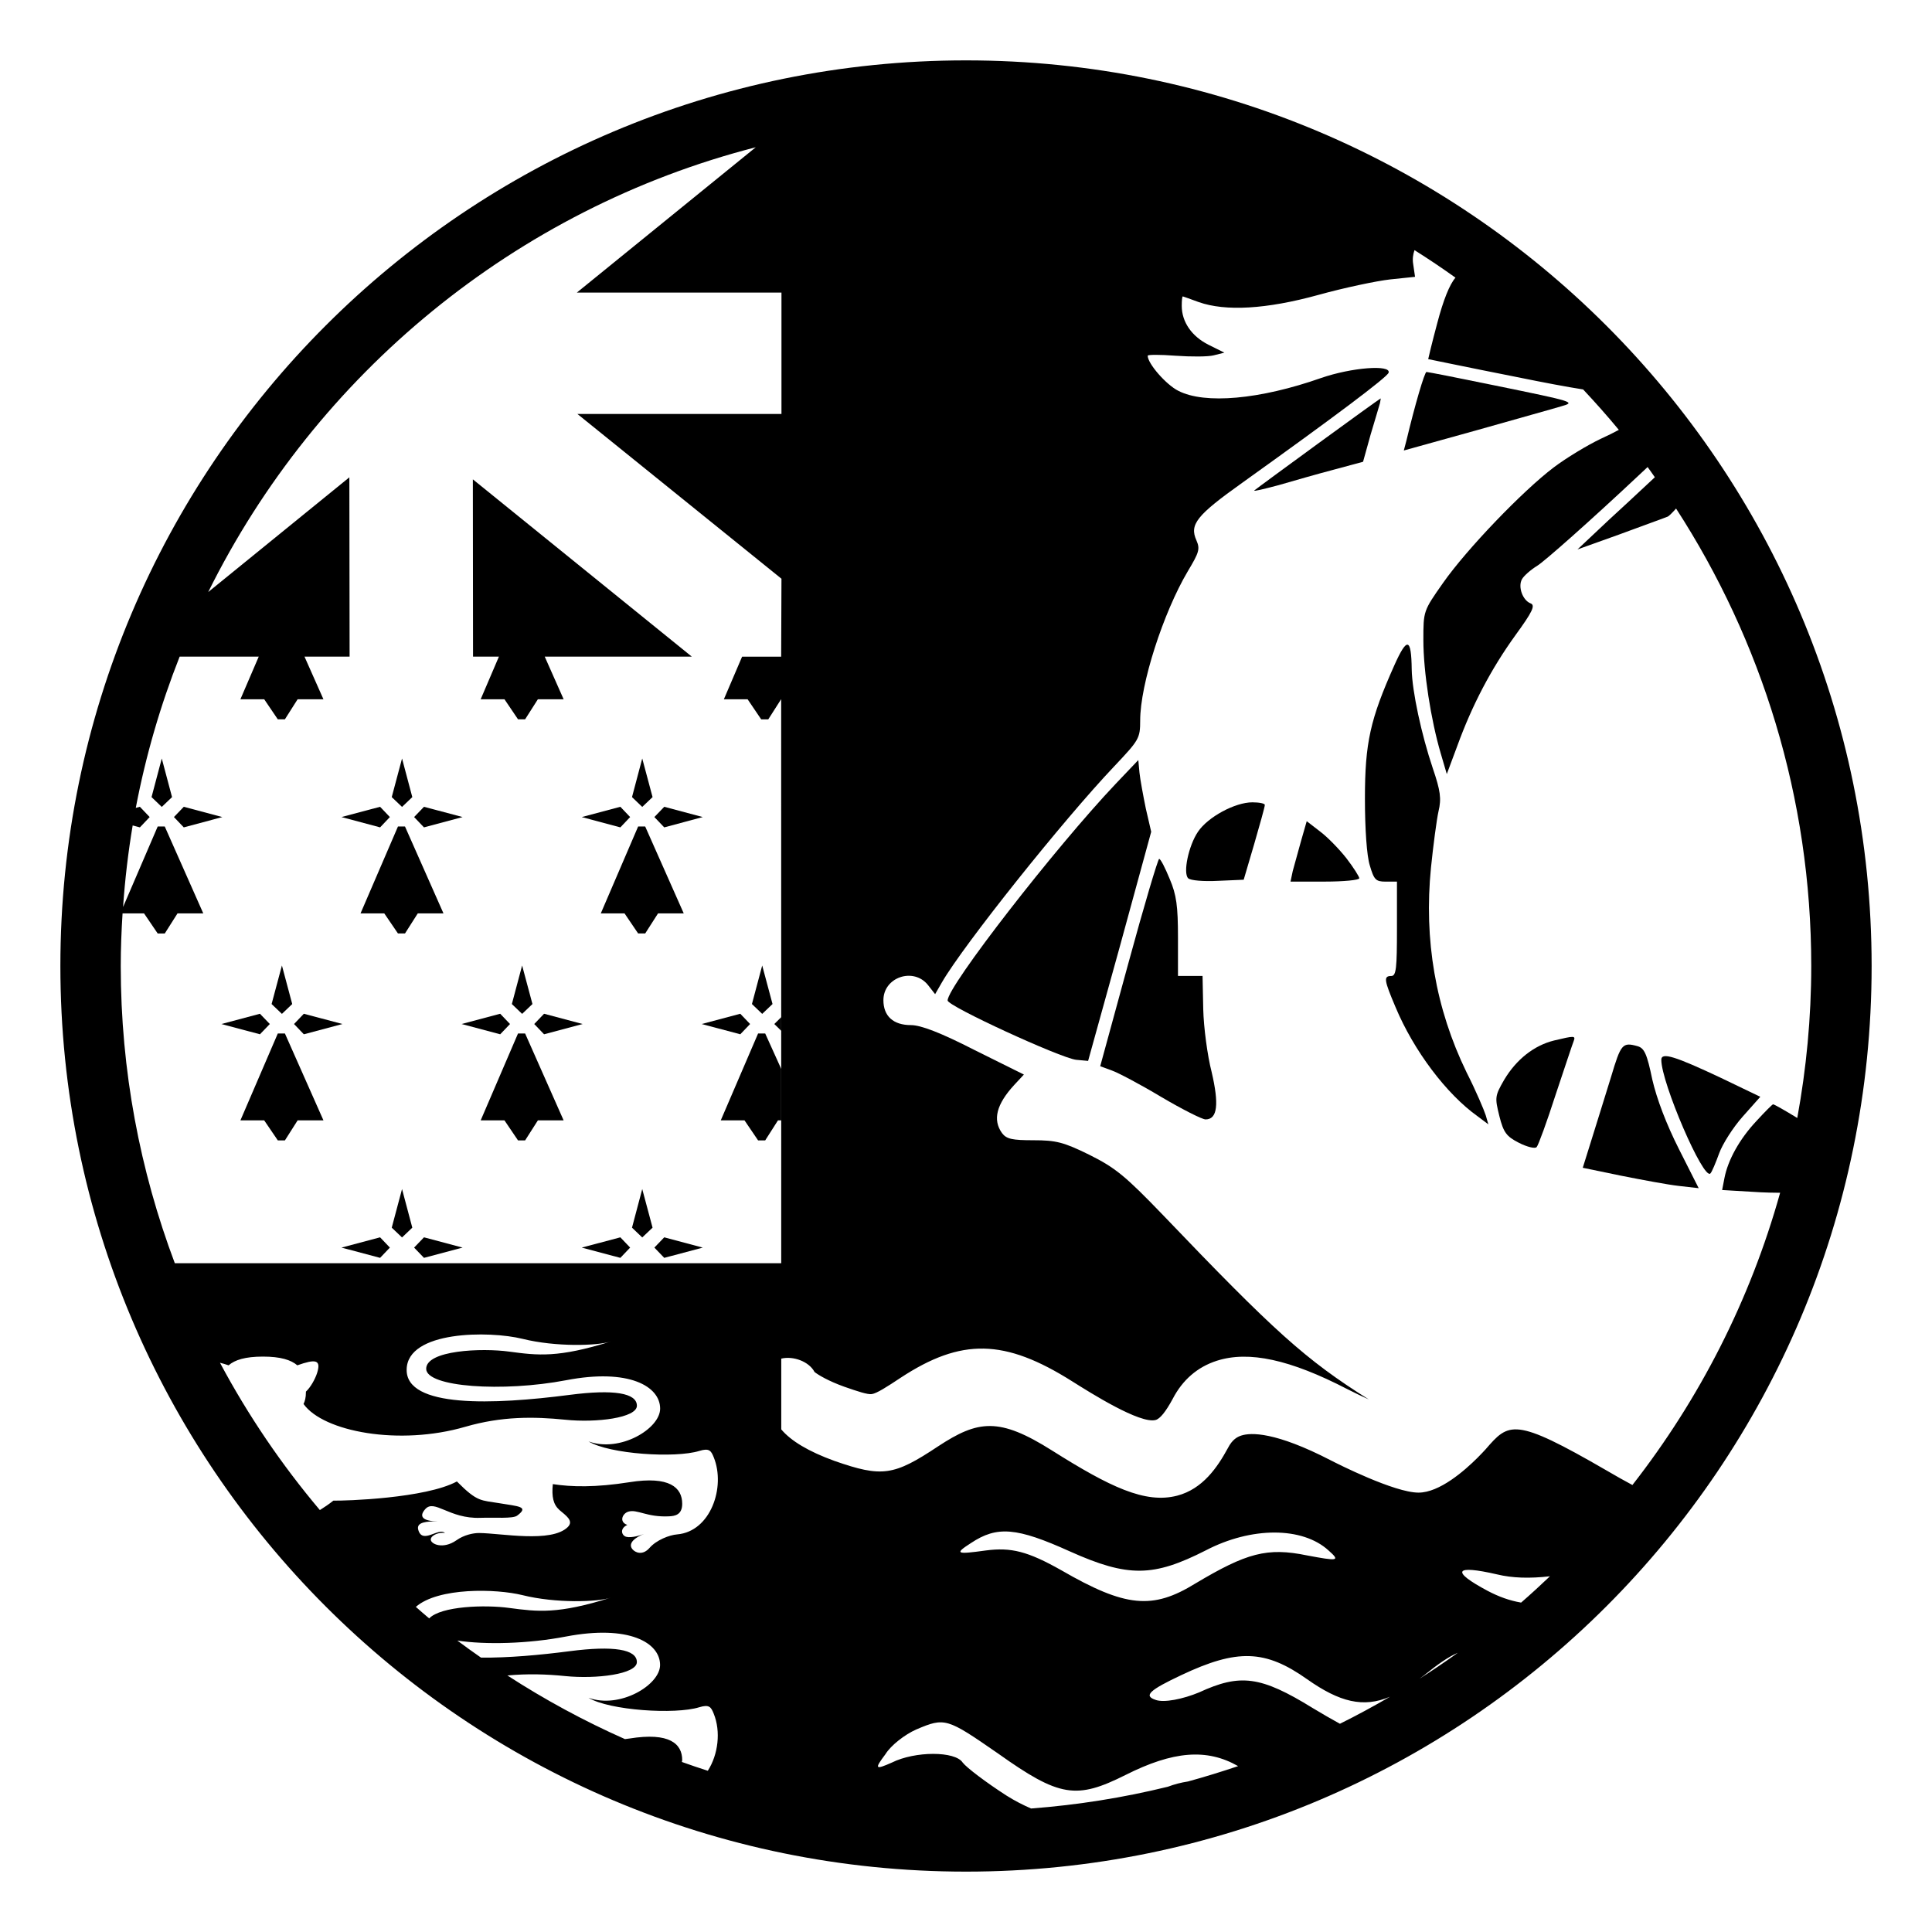 <svg xmlns="http://www.w3.org/2000/svg" viewBox="0 0 64 64" enable-background="new 0 0 64 64"><path d="m58.312 36.333l-1.302-.626c-1.514-.713-1.977-.863-1.977-.6 0 .763 1.402 4.014 1.627 3.764.05-.051.175-.351.288-.662.113-.313.463-.864.787-1.227l.577-.649"/><path d="m54.734 35.759c-.176-.851-.264-1.039-.488-1.103-.501-.139-.551-.075-.876 1.012-.188.615-.476 1.527-.638 2.053l-.301.963 1.276.264c.688.136 1.552.299 1.913.338l.651.074-.651-1.289c-.423-.838-.736-1.663-.886-2.312"/><path d="m38.135 27.554l-.177-.764c-.087-.424-.187-.962-.212-1.199l-.038-.413-.749.787c-2.003 2.113-5.568 6.703-5.568 7.177 0 .188 3.729 1.901 4.255 1.965l.399.037 1.051-3.79 1.039-3.8"/><path d="m43.725 27.541l-.438-.338-.187.651c-.1.363-.227.813-.276 1l-.074.35h1.139c.624 0 1.139-.05 1.139-.111 0-.052-.188-.352-.427-.663-.238-.302-.624-.701-.876-.889"/><path d="m39.859 33.431l-.023-1.101h-.401-.413v-1.275c0-1.039-.05-1.414-.274-1.938-.149-.363-.3-.665-.35-.665-.038 0-.501 1.552-1.015 3.44l-.937 3.428.374.137c.214.074.951.463 1.639.876.701.413 1.363.749 1.477.749.399 0 .449-.512.2-1.575-.139-.538-.263-1.477-.277-2.076"/><path d="m51.719 13.459c.487-.137.438-.15-2.189-.688-1.212-.25-2.227-.449-2.276-.449-.063 0-.388 1.112-.662 2.263l-.089.338 2.426-.674c1.326-.377 2.59-.727 2.79-.79"/><path d="m41.486 26.578c-.575 0-1.476.488-1.802.976-.312.461-.5 1.362-.325 1.539.075.075.514.111.987.086l.853-.037.35-1.189c.188-.651.35-1.225.35-1.289-.001-.049-.186-.086-.413-.086"/><path d="m48.58 35.519c-1.027-2.112-1.415-4.389-1.177-6.778.075-.737.188-1.588.249-1.863.102-.424.063-.688-.188-1.425-.375-1.114-.686-2.552-.699-3.276-.014-1.051-.15-1.089-.576-.138-.799 1.79-.974 2.564-.974 4.416 0 1.012.062 1.899.161 2.212.139.476.199.538.524.538h.376v1.563c0 1.3-.024 1.563-.188 1.563-.264 0-.238.137.138 1.025.6 1.439 1.688 2.889 2.728 3.627l.35.263-.087-.3c-.051-.164-.325-.813-.637-1.427"/><path d="m45.715 13.347l.025-.149c-.039 0-4.092 2.963-4.191 3.05-.024.038.325-.05.801-.175.475-.138 1.301-.375 1.827-.513l.976-.263.25-.899c.149-.49.286-.964.312-1.051"/><path d="m51.48 34.468c-.662.163-1.25.626-1.652 1.302-.311.538-.311.588-.16 1.201.138.549.237.676.65.887.274.139.538.202.586.139.052-.05.34-.838.626-1.727.302-.9.564-1.699.602-1.788.063-.175.024-.175-.652-.014"/><path d="m24.523 34.262l.325-.34-.325-.34-1.279.34z"/><path d="m25.591 33.26l-.342-1.277-.34 1.277.34.326z"/><path d="m17.697 33.922l.326.34 1.278-.34-1.278-.34z"/><path d="m15.291 33.922l1.279.34.325-.34-.325-.34z"/><path d="m16.956 33.26l.34.326.342-.326-.342-1.277z"/><path d="m17.16 34.235l-1.237 2.879h.788l.449.663h.235l.423-.663h.853l-1.276-2.879z"/><path d="m11.344 33.922l-1.279-.34-.325.34.325.34z"/><path d="m8.938 33.922l-.327-.34-1.277.34 1.277.34z"/><path d="m9.68 33.26l-.341-1.277-.342 1.277.342.326z"/><path d="m9.203 34.235l-1.239 2.879h.788l.451.663h.235l.421-.663h.856l-1.277-2.879z"/><path d="m6.088 26.726l-.326.34.326.342 1.277-.342z"/><path d="m5.02 26.405l.339.325.34-.325-.34-1.279z"/><path d="m15.324 27.066l-1.279-.34-.327.34.327.342z"/><path d="m12.915 27.066l-.324-.34-1.279.34 1.279.342z"/><path d="m13.658 26.405l-.34-1.279-.341 1.279.341.325z"/><path d="m13.183 27.379l-1.24 2.879h.787l.453.664h.233l.423-.664h.852l-1.275-2.879z"/><path d="m21.677 27.066l.327.342 1.276-.342-1.276-.34z"/><path d="m20.874 27.066l-.324-.34-1.279.34 1.279.342z"/><path d="m21.617 26.405l-.342-1.279-.339 1.279.339.325z"/><path d="m21.139 30.922h.234l.425-.664h.852l-1.277-2.879h-.234l-1.237 2.879h.787z"/><path d="m13.718 41.328l.327.34 1.279-.34-1.279-.34z"/><path d="m11.312 41.328l1.279.34.324-.34-.324-.34z"/><path d="m12.977 40.668l.341.324.34-.324-.34-1.279z"/><path d="m21.677 41.328l.327.34 1.276-.34-1.276-.34z"/><path d="m19.271 41.328l1.279.34.324-.34-.324-.34z"/><path d="m20.936 40.668l.339.324.342-.324-.342-1.279z"/><path d="m16.527 21.752l-.604 1.412h.788l.449.664h.235l.423-.664h.853l-.626-1.412h4.872l-7.253-5.873.006 5.873z"/><path d="m25.879 34.146v-.451l-.229.227z"/><path d="m25.113 34.235l-1.237 2.879h.787l.45.663h.235l.423-.663h.108v-1.694-.011l-.531-1.174z"/><path d="m32 2c-16.568 0-30 13.432-30 30s13.432 30 30 30 30-13.432 30-30-13.432-30-30-30m-28 30c0-.585.023-1.166.06-1.742h.712l.452.665h.234l.422-.665h.854l-1.276-2.879h-.234l-1.147 2.667c.063-.914.169-1.814.318-2.702l.239.064.324-.342-.324-.34-.136.036c.33-1.731.819-3.406 1.453-5.01h2.62l-.607 1.412h.788l.451.665h.234l.422-.665h.855l-.627-1.412h1.494l-.008-5.94-4.676 3.801c3.578-7.221 10.177-12.69 18.139-14.735l-5.928 4.815h6.779v4.02h-6.76l6.76 5.458-.01 2.582h-1.29-.004l-.604 1.412h.787l.45.665h.234l.424-.665h.003l.002 18.681h-20.088c-1.154-3.066-1.791-6.382-1.791-9.846m9.775 21.23c.742-.648 2.65-.606 3.532-.389 1.103.275 2.495.23 2.927.083-1.753.553-2.424.466-3.359.342-.807-.112-2.27-.062-2.658.346-.151-.124-.294-.255-.442-.382m9.672 5.429c-.289-.093-.576-.189-.86-.292.003-.022.012-.035.012-.061 0-.54-.419-.93-1.749-.715-.053.008-.097.011-.148.019-1.358-.602-2.659-1.308-3.894-2.108.665-.062 1.298-.043 1.915.02 1.033.105 2.374-.063 2.374-.463 0-.423-.767-.551-2.229-.361-.984.128-2.027.222-2.934.213-.265-.186-.527-.371-.785-.565.934.142 2.346.107 3.6-.134 2.086-.398 3.117.204 3.117.943 0 .662-1.331 1.463-2.372 1.086.693.42 2.873.561 3.669.314.326-.1.39-.014.479.211.241.589.151 1.353-.195 1.893m-1.017-7.83c-.259.021-.686.187-.914.448-.229.261-.475.158-.572.036-.155-.204.121-.394.392-.501-.211.084-.519.151-.64.076-.119-.072-.147-.267.085-.373-.284-.098-.163-.38.032-.439.294-.092.611.192 1.354.154.183-.01.432-.043.432-.415 0-.538-.419-.928-1.749-.715-1.122.177-1.919.159-2.537.063-.041.417.012.67.217.856.219.188.489.361.276.569-.544.531-2.203.201-2.938.195-.197 0-.501.065-.747.24-.451.316-.86.123-.851-.029.01-.147.292-.246.469-.211-.208-.199-.746.39-.884-.107-.073-.262.296-.279.632-.279-.436-.007-.638-.136-.403-.402.308-.352.787.324 1.832.285.469-.017 1.07.035 1.214-.072.415-.307.035-.307-.592-.413-.603-.104-.714-.024-1.403-.72-1.037.561-3.709.645-4.091.635-.147.117-.297.219-.448.313-1.266-1.501-2.377-3.135-3.309-4.88.086.022.172.046.286.085.205-.18.553-.289 1.137-.289s.928.109 1.139.289c.598-.211.8-.197.653.262-.065.197-.213.467-.368.609v.013c0 .187-.033.304-.079.397.659.922 3.173 1.391 5.358.755 1.212-.352 2.277-.338 3.311-.234 1.033.108 2.374-.062 2.374-.463 0-.423-.767-.55-2.229-.36-2.512.326-5.424.443-5.398-.842.022-1.287 2.736-1.287 3.839-1.014 1.103.274 2.495.232 2.927.086-1.753.549-2.424.463-3.359.338-.935-.129-2.76-.044-2.76.568 0 .609 2.543.778 4.633.379 2.086-.401 3.117.203 3.117.941 0 .664-1.331 1.465-2.372 1.086.693.422 2.873.562 3.669.315.326-.1.39-.013.479.212.399.982-.1 2.459-1.214 2.553m16.923 8.185c-.225.034-.445.09-.667.174-1.469.361-2.982.603-4.53.721-.267-.116-.536-.252-.816-.429-.681-.438-1.327-.93-1.45-1.093-.248-.383-1.575-.383-2.345 0-.556.246-.586.217-.216-.274.185-.3.647-.655 1.019-.82.956-.409 1.018-.38 2.714.794 2.035 1.447 2.591 1.529 4.225.71 1.568-.79 2.686-.887 3.727-.292-.548.184-1.101.356-1.661.509m-7.188-7.899c.864-.574 1.512-.519 3.271.275 1.942.873 2.775.847 4.502-.029 1.512-.791 3.207-.791 4.072 0 .401.355.309.355-.709.165-1.327-.274-2.005-.083-3.701.928-1.419.876-2.314.793-4.442-.437-1.11-.627-1.665-.766-2.499-.656-.987.137-1.049.11-.494-.246m12.222 5.987c-.274-.15-.586-.329-.901-.52-1.727-1.066-2.405-1.146-3.763-.52-.524.219-1.172.355-1.45.246-.401-.137-.185-.326.864-.82 1.85-.873 2.775-.845 4.164.139 1.078.76 1.86.953 2.744.58-.541.315-1.094.615-1.658.895m2.631-1.489c.057-.043.109-.077.168-.125.442-.357.782-.597 1.107-.738-.416.299-.842.587-1.275.863m3.371-2.525c-.383-.066-.738-.194-1.105-.387-1.232-.656-1.11-.875.31-.547.5.121 1.075.14 1.75.062-.313.298-.63.589-.955.872m7.934-13.592c.184.01.408.014.646.016-.994 3.563-2.675 6.84-4.893 9.681-.271-.146-.552-.302-.859-.483-3.069-1.778-3.23-1.592-4.007-.697-.05.054-.146.158-.265.277-.436.434-1.26 1.155-1.955 1.155-.799 0-2.686-.956-2.898-1.065-1.846-.955-2.654-.928-2.971-.826-.131.043-.298.127-.445.415-.341.626-.828 1.354-1.68 1.577-1.06.275-2.228-.287-4.143-1.494-1.755-1.109-2.45-1.013-3.779-.139-1.471.978-1.855 1.031-3.43.482-.856-.31-1.443-.662-1.764-1.045v-2.344c.398-.096.92.095 1.103.443.121.097.459.299.979.486.459.16.777.266.918.246.165-.023.513-.248.953-.54 2.015-1.323 3.449-1.294 5.687.119.614.386 2.243 1.415 2.76 1.279.146-.038.336-.272.566-.697.325-.628.82-1.06 1.466-1.266 1.057-.338 2.426-.04 4.315.938.251.128.489.241.716.344-2.097-1.317-3.134-2.257-6.821-6.111-1.251-1.3-1.577-1.563-2.428-1.989-.862-.425-1.112-.486-1.863-.486-.7 0-.889-.039-1.039-.238-.313-.438-.188-.951.413-1.602l.313-.336-1.639-.814c-1.125-.576-1.776-.824-2.103-.824-.588 0-.912-.301-.912-.826 0-.764 1-1.1 1.477-.501l.236.302.225-.391c.715-1.236 4.016-5.375 5.704-7.152.825-.875.864-.925.864-1.525 0-1.2.763-3.564 1.576-4.939.375-.626.413-.738.287-1.026-.236-.526 0-.826 1.526-1.913 3.026-2.165 4.792-3.49 4.84-3.64.089-.276-1.226-.175-2.237.175-2.026.712-3.853.876-4.729.424-.401-.2-1.014-.9-1.014-1.162 0-.039.412-.039.926 0 .512.036 1.075.036 1.264-.014l.35-.088-.525-.261c-.551-.276-.887-.751-.887-1.289 0-.175.012-.313.036-.313.012 0 .25.088.526.188.888.313 2.239.238 3.965-.238.851-.236 1.926-.463 2.377-.513l.824-.086-.062-.426c-.028-.17-.003-.322.044-.458.463.291.915.595 1.358.912-.196.221-.405.749-.602 1.499-.175.651-.302 1.187-.302 1.2.014 0 1.327.276 2.904.587.936.191 1.68.331 2.229.417.406.435.803.879 1.182 1.339-.16.087-.355.184-.597.295-.449.213-1.15.638-1.563.951-1.025.776-2.877 2.702-3.666 3.828-.649.924-.649.924-.649 1.888 0 1.05.25 2.65.574 3.751l.202.689.35-.939c.487-1.338 1.113-2.539 1.926-3.664.563-.774.664-.987.501-1.051-.263-.1-.426-.549-.288-.799.062-.113.288-.313.514-.452.225-.136 1.727-1.463 3.326-2.963l.323-.303c.082.111.16.225.24.338-.57.534-1.155 1.077-1.526 1.416l-1.037.976 1.362-.488c.737-.274 1.477-.538 1.626-.599.039-.015.141-.116.278-.268 2.83 4.37 4.478 9.571 4.478 15.154 0 1.72-.164 3.4-.463 5.035-.417-.256-.766-.453-.801-.453-.025 0-.274.25-.549.55-.565.601-.951 1.302-1.064 1.901l-.075.388 1.275.075"/></svg>